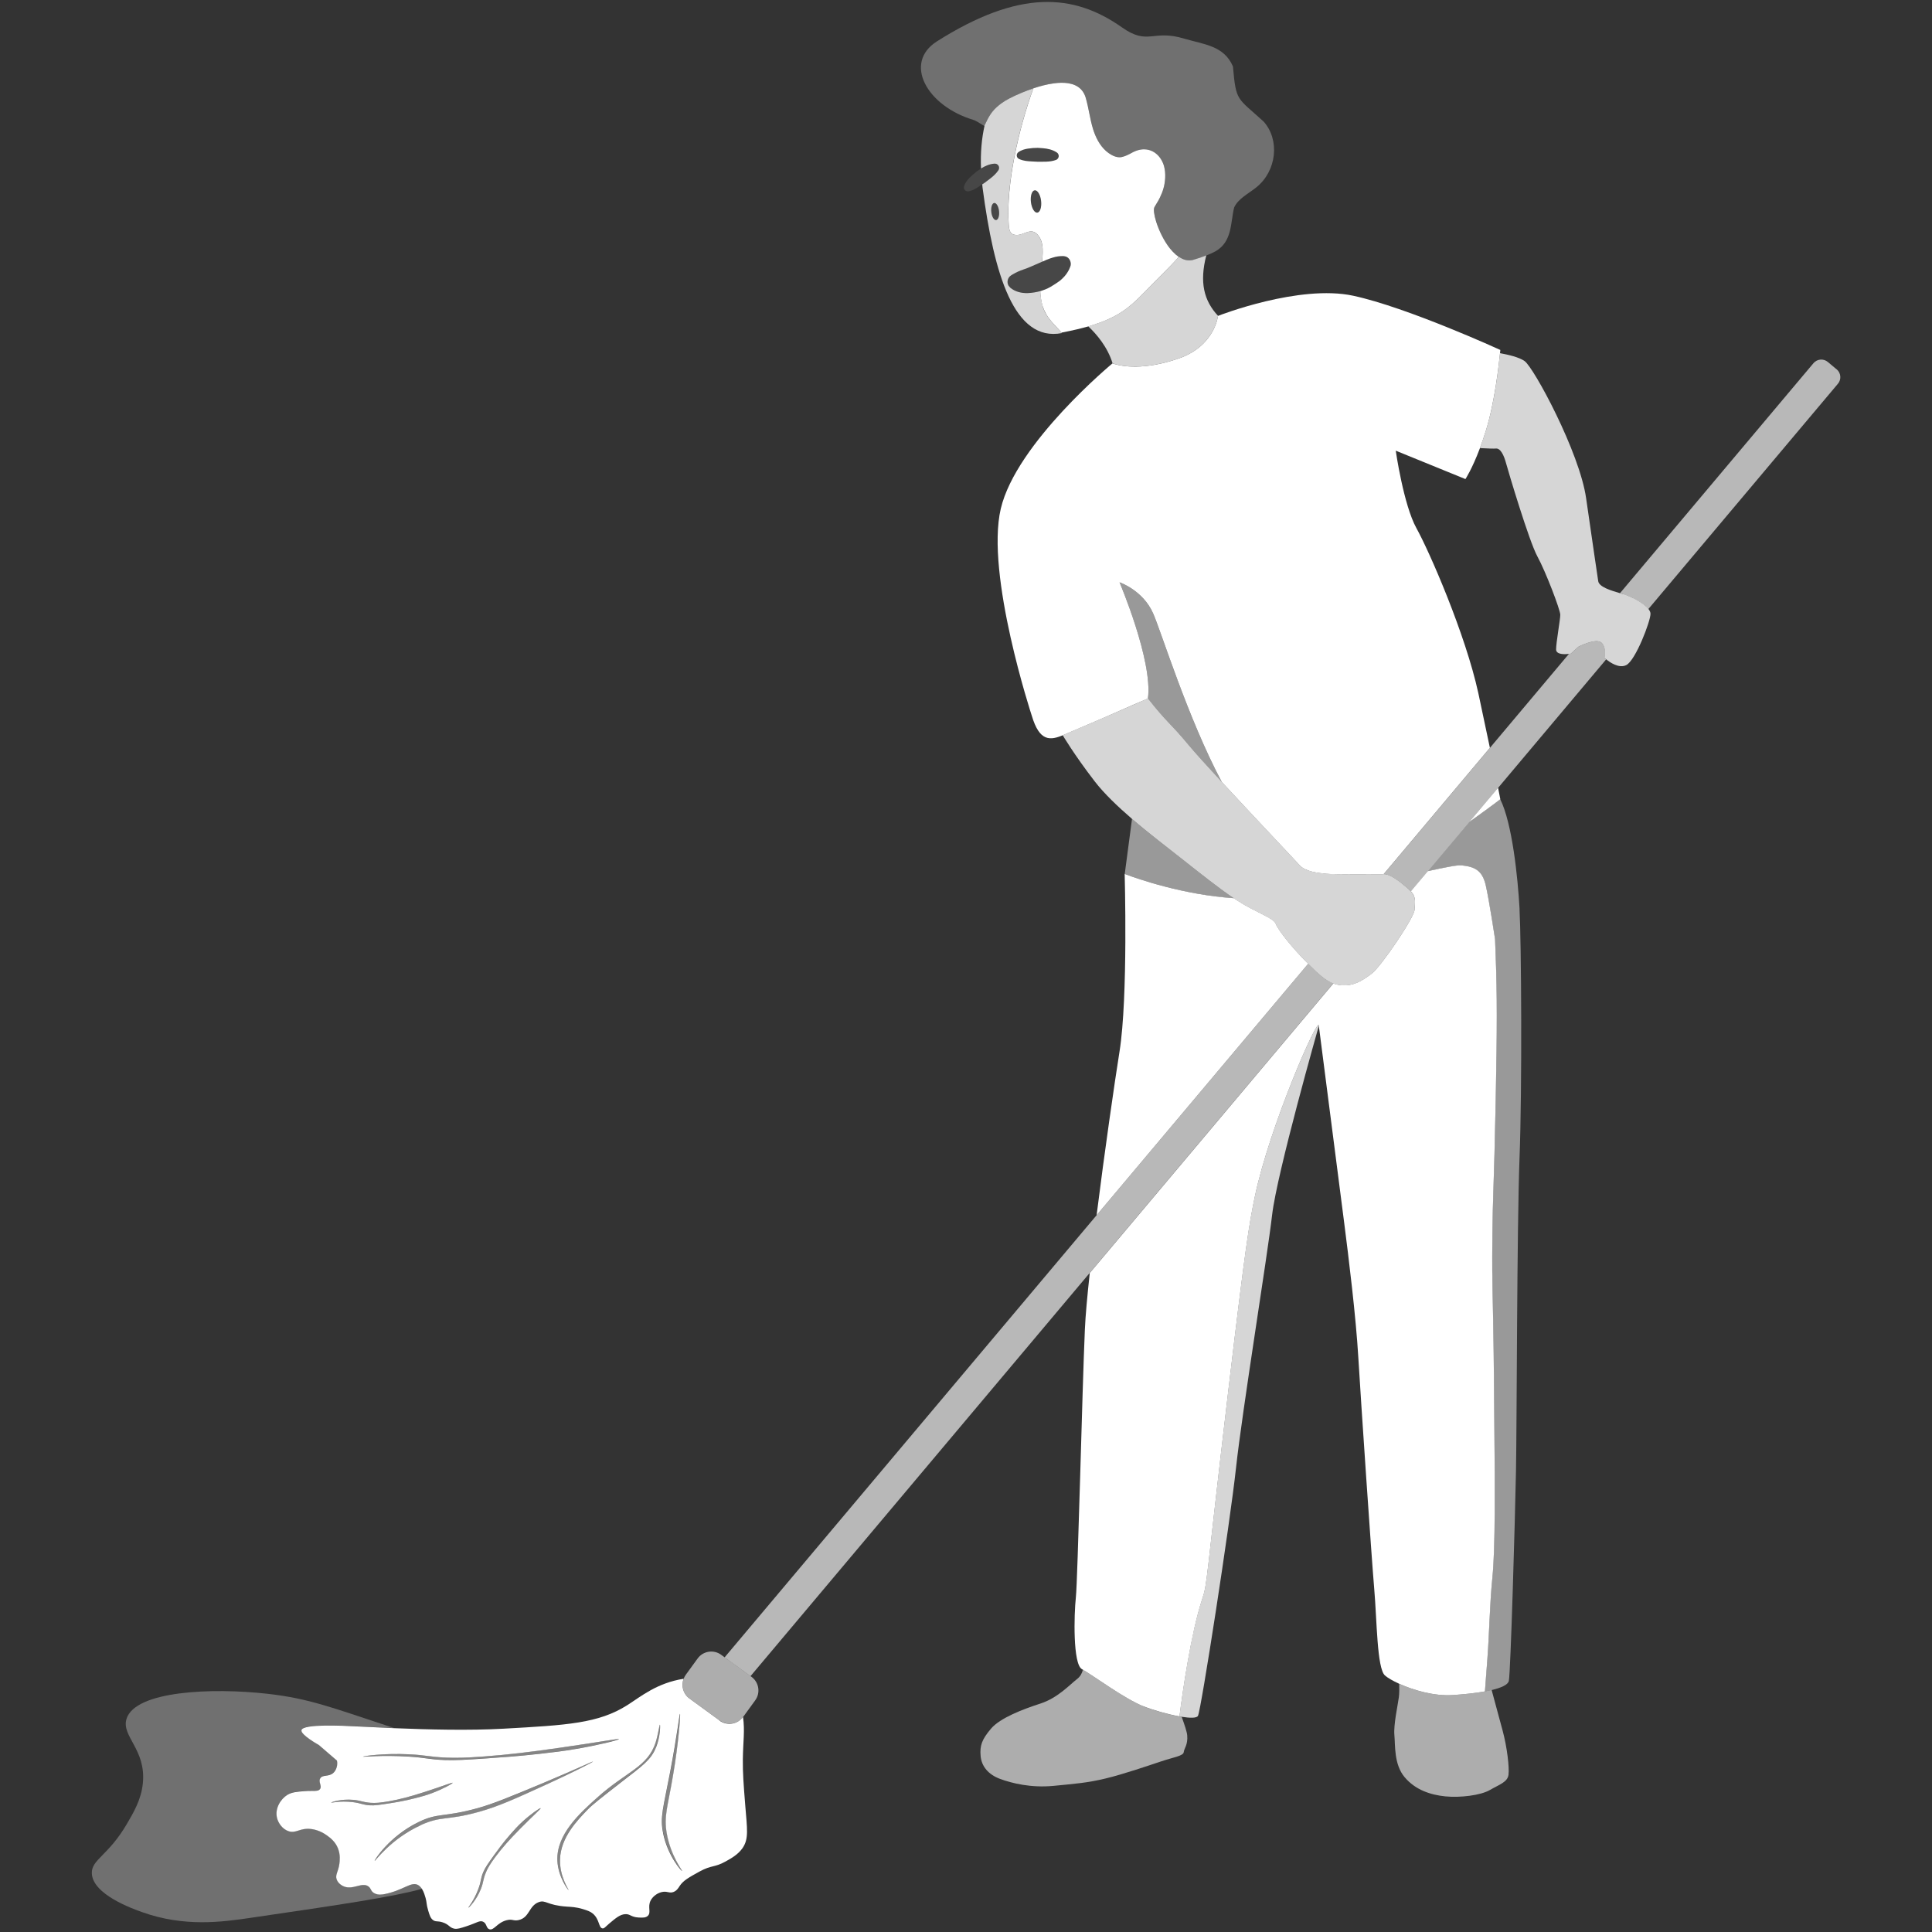 <svg viewBox="0 0 300 300" xmlns="http://www.w3.org/2000/svg"><rect x="0" y="0" width="300" height="300" fill="#333333" stroke="none"/><g fill="#fff"><path d="m 177.45 264.91 c -2.78 -1.11 -7.71 -4.73 -9.3 -5.64 -.11 .48 -.35 1.01 -.88 1.43 -1.21 .94 -3.03 2.96 -5.72 3.83 s -6.25 2.22 -7.67 3.9 -1.75 2.62 -1.61 4.24 c .14 1.61 1.21 2.89 3.03 3.56 s 4.77 1.41 8.27 1.08 c 3.5 -.34 5.25 -.47 8.07 -1.14 s 6.93 -2.09 8.74 -2.69 c 1.82 -.61 3.36 -.81 3.43 -1.41 .07 -.61 .67 -1.14 .54 -2.62 -.05 -.54 -.42 -1.66 -.86 -2.86 -.11 -.02 -.23 -.04 -.34 -.06 -1.83 -.32 -4.12 -.98 -5.7 -1.61 z" opacity=".6"/><path d="m 225.57 263.21 c -2.91 .19 -6.13 -.77 -8.3 -1.75 .02 .72 .02 1.55 -.06 2.11 -.15 1.14 -.84 4.26 -.69 5.86 s -.08 4.56 1.6 6.54 c 1.67 1.98 4.03 2.74 6.31 2.97 s 5.48 -.15 6.92 -.99 c 1.45 -.84 2.74 -1.22 2.89 -2.36 s -.23 -4.34 -.91 -6.85 c -.45 -1.65 -1.22 -4.53 -1.71 -6.32 -.33 .08 -.68 .16 -1.06 .22 -1.47 .27 -3.23 .46 -5.01 .57 z" opacity=".6"/><path d="m 225.57 263.21 c 1.79 -.12 3.54 -.3 5.01 -.57 .08 -1.26 .22 -2.84 .37 -4.91 .32 -4.22 .36 -8.47 .78 -12.69 .48 -4.85 .41 -13.16 .26 -29.77 -.14 -15.49 -.34 -14.72 -.26 -22.78 .07 -7.5 .24 -7.48 .52 -21.49 .23 -11.48 .22 -16.6 0 -22.52 -.04 -.94 -.07 -1.82 -.1 -2.66 0 0 -.9 -5.96 -1.44 -8.33 -.54 -2.36 -1.72 -2.9 -3.76 -3.12 -.62 -.07 -2.67 .33 -5.24 .9 l -2.63 3.12 c .88 .97 .61 1.75 .57 2.88 -.05 1.21 -5.2 8.82 -6.65 9.91 s -2.73 1.93 -4.67 1.81 c -.46 -.03 -.88 -.13 -1.29 -.28 l -37.82 44.96 c -.39 3.57 -.67 6.65 -.76 8.76 -.4 8.87 -1.11 38.94 -1.4 41.61 s -.48 10.39 .95 11.15 c .04 .02 .1 .05 .14 .08 1.59 .91 6.52 4.53 9.3 5.64 1.58 .63 3.87 1.29 5.7 1.61 .5 -3.93 1.78 -12.88 3.5 -18.13 .89 -2.7 .46 -1.9 4.16 -33.11 2.57 -21.69 3.14 -25.14 4.02 -29.37 2.27 -10.96 10 -28.55 9.96 -26.6 0 0 3.16 24.53 3.9 30.29 s 1.86 14.87 2.23 21.19 2.05 31.09 2.47 35.93 c .42 4.85 .42 12.33 1.66 13.44 .4 .36 1.2 .83 2.23 1.3 2.17 .98 5.39 1.94 8.3 1.75 z"/><path d="m 194.82 185.91 c -.88 4.22 -1.45 7.68 -4.02 29.37 -3.7 31.21 -3.27 30.41 -4.16 33.11 -1.73 5.25 -3 14.2 -3.5 18.13 .12 .02 .23 .04 .34 .06 1.32 .21 2.34 .22 2.54 -.14 .48 -.86 4.96 -29.75 5.91 -38.52 s 4.85 -32.74 5.6 -39.24 c .74 -6.5 7.25 -29.36 7.25 -29.36 .04 -1.95 -7.69 15.64 -9.96 26.6 z" opacity=".8"/><path d="m 235.96 141.17 c -.28 -4.99 -1.15 -13.34 -3 -17.06 0 0 -1.58 1.21 -4 2.94 -.27 .19 -.55 .39 -.84 .6 l -6.42 7.63 c 2.57 -.57 4.62 -.96 5.24 -.9 2.04 .22 3.22 .75 3.76 3.12 .54 2.36 1.44 8.33 1.44 8.33 .03 .83 .07 1.72 .1 2.66 .22 5.92 .23 11.05 0 22.52 -.28 14.01 -.45 13.99 -.52 21.49 -.08 8.06 .12 7.29 .26 22.78 .15 16.62 .22 24.92 -.26 29.77 -.42 4.22 -.46 8.46 -.78 12.69 -.16 2.07 -.29 3.65 -.37 4.91 .38 -.07 .72 -.14 1.06 -.22 1.5 -.36 2.53 -.82 2.66 -1.42 .28 -1.25 .97 -25.21 1.11 -32.55 s .14 -37.82 .55 -48.62 c .42 -10.81 .28 -33.66 0 -38.65 z" opacity=".5"/><path d="m 183.04 55.66 c 5.6 -1.94 6.09 -6.61 6.09 -6.61 h .01 c -2.21 -2.38 -2.9 -5.19 -1.83 -9.39 -.63 .25 -1.37 .51 -2.12 .72 -.74 .17 -1.45 -.04 -2.1 -.48 l -.14 .09 s 0 0 0 0 c -.77 .87 -1.58 1.69 -2.39 2.5 -.41 .41 -.81 .81 -1.22 1.22 -1.85 1.87 -3.14 3.34 -4.9 4.55 -.98 .67 -2.1 1.27 -3.55 1.8 -.38 .14 -.79 .27 -1.21 .41 -.23 .07 -.45 .14 -.69 .21 1.26 1.18 2.99 3.18 3.77 5.74 0 0 .01 -.01 .01 -.01 s .14 .06 .38 .14 c 1.1 .32 4.51 .97 9.9 -.89 z" opacity=".8"/><path d="m 161.94 47.61 c -.25 -.77 -.37 -1.59 -.4 -2.41 -.63 .18 -1.29 .28 -1.95 .31 -.95 .03 -1.95 -.19 -2.73 -.85 -.04 -.03 -.06 -.08 -.09 -.11 -.05 -.06 -.11 -.11 -.15 -.17 -.34 -.56 -.16 -1.29 .4 -1.63 l .16 -.1 c .67 -.41 1.19 -.61 1.7 -.79 .06 -.02 .11 -.04 .17 -.06 .56 -.17 1.09 -.45 1.67 -.68 .35 -.15 .73 -.31 1.1 -.48 .04 -.46 .07 -.91 .08 -1.37 .02 -.86 -.05 -1.77 -.53 -2.49 -1.32 -1.99 -2.61 .26 -4.14 -.42 -.51 -.23 -.57 -1.1 -.61 -1.56 -.42 -6.2 1.54 -14.77 3.83 -21.08 -.65 .22 -1.26 .46 -1.82 .69 -.75 .31 -1.4 .62 -1.88 .87 -.87 .45 -1.49 .91 -1.98 1.36 -1.07 .98 -1.44 1.95 -1.88 2.83 -.45 1.99 -.66 4.22 -.56 6.7 .63 -.39 1.31 -.71 2.12 -.76 .14 0 .28 .03 .4 .11 .15 .1 .25 .26 .28 .42 .03 .17 0 .34 -.1 .5 l -.01 .01 c -.36 .53 -.78 .9 -1.23 1.25 -.29 .23 -.59 .44 -.88 .67 -.07 .05 -.14 .09 -.21 .14 -.06 .04 -.12 .08 -.18 .12 .02 .17 .03 .34 .05 .51 1.78 13.46 4.9 24.02 12.33 22.58 -.02 -.03 -.05 -.06 -.07 -.08 -.81 -.92 -1.75 -1.78 -2.37 -2.82 -.23 -.38 -.4 -.78 -.54 -1.2 z m -7.26 -13.44 c -.33 .04 -.67 -.52 -.75 -1.25 s .12 -1.36 .45 -1.4 .67 .52 .75 1.25 -.12 1.36 -.45 1.4 z" opacity=".8"/><path d="m 170.88 50.07 c 1.45 -.54 2.57 -1.13 3.55 -1.8 1.76 -1.21 3.05 -2.68 4.9 -4.55 .41 -.41 .81 -.82 1.22 -1.22 .81 -.81 1.62 -1.63 2.39 -2.5 .03 -.04 .07 -.08 .1 -.11 -.16 -.11 -.31 -.23 -.47 -.36 -.3 -.26 -.59 -.57 -.87 -.91 -.99 -1.23 -1.75 -2.86 -2.17 -4.19 -.33 -1.07 -.45 -1.95 -.26 -2.28 .09 -.15 .18 -.31 .27 -.46 .03 -.04 .05 -.09 .08 -.13 .18 -.28 .34 -.57 .48 -.86 .24 -.49 .44 -.99 .58 -1.51 .06 -.21 .1 -.41 .14 -.62 .11 -.63 .15 -1.26 .09 -1.89 -.03 -.32 -.09 -.63 -.17 -.92 -.43 -1.46 -1.55 -2.51 -2.97 -2.57 -.14 -.01 -.29 0 -.43 .01 -.44 .04 -.91 .18 -1.39 .42 -.17 .09 -.35 .18 -.52 .28 -.26 .14 -.52 .25 -.78 .35 -.28 .1 -.56 .18 -.86 .17 -.43 -.01 -.85 -.17 -1.22 -.38 -1.2 -.67 -2 -1.84 -2.52 -3.1 -.12 -.29 -.23 -.59 -.32 -.89 -.49 -1.59 -.67 -3.27 -1.14 -4.87 -.46 -1.56 -1.69 -2.2 -3.21 -2.31 -.37 -.03 -.76 -.02 -1.16 .01 -.2 .02 -.41 .04 -.62 .07 -1.04 .14 -2.13 .43 -3.14 .77 -2.29 6.31 -4.24 14.87 -3.83 21.08 .03 .46 .09 1.33 .61 1.56 1.54 .68 2.83 -1.57 4.14 .42 .48 .72 .55 1.63 .53 2.49 -.01 .46 -.04 .91 -.08 1.37 .2 -.08 .41 -.18 .62 -.27 .04 -.02 .08 -.03 .12 -.05 .31 -.12 .64 -.25 1.01 -.35 .44 -.13 .94 -.22 1.56 -.2 .14 .01 .29 .05 .43 .09 .34 .15 .56 .44 .65 .77 .07 .25 .08 .52 -.03 .78 l -.2 .47 c -.04 .09 -.1 .18 -.15 .27 -.29 .53 -.74 1.01 -1.28 1.46 -.23 .17 -.48 .33 -.72 .49 -.47 .31 -.95 .61 -1.51 .83 -.11 .05 -.22 .08 -.33 .12 -.15 .06 -.3 .12 -.46 .16 0 0 0 0 -.01 0 .04 .82 .15 1.64 .4 2.41 .14 .42 .32 .82 .54 1.2 .61 1.04 1.56 1.9 2.37 2.82 .06 -.01 .12 -.01 .18 -.03 1.53 -.29 2.82 -.6 3.96 -.92 .24 -.07 .46 -.14 .69 -.21 .42 -.13 .83 -.27 1.21 -.41 z m -9.81 -17.05 c -.43 .05 -.87 -.68 -.99 -1.64 -.11 -.96 .15 -1.78 .59 -1.83 .43 -.05 .88 .68 .99 1.64 s -.15 1.78 -.59 1.83 z m 2.9 -8.19 l -.02 .01 c -.25 .09 -.49 .15 -.74 .19 -.48 .08 -.94 .08 -1.4 .08 -.24 0 -.47 0 -.71 0 -.46 -.01 -.93 -.05 -1.4 -.08 -.15 -.01 -.3 -.03 -.44 -.05 -.33 -.05 -.65 -.13 -1 -.29 h -.01 -.01 c -.02 -.01 -.03 -.03 -.05 -.04 -.07 -.04 -.14 -.09 -.19 -.16 -.1 -.14 -.13 -.3 -.11 -.46 .03 -.16 .11 -.3 .25 -.4 .23 -.17 .47 -.28 .72 -.37 s .5 -.14 .75 -.18 c .5 -.08 1.01 -.12 1.52 -.12 .25 .01 .51 .03 .76 .05 .76 .06 1.51 .21 2.21 .66 .12 .08 .21 .19 .26 .33 .03 .09 .04 .17 .04 .26 -.02 .26 -.18 .49 -.44 .58 z"/><path d="m 154.78 16.64 c .49 -.45 1.11 -.91 1.98 -1.36 .47 -.25 1.13 -.56 1.88 -.87 .56 -.24 1.17 -.48 1.82 -.69 1.02 -.34 2.1 -.63 3.14 -.77 .21 -.03 .41 -.05 .62 -.07 .4 -.03 .79 -.04 1.16 -.01 1.52 .11 2.75 .75 3.21 2.31 .47 1.6 .65 3.27 1.14 4.87 .09 .3 .2 .6 .32 .89 .52 1.27 1.32 2.43 2.52 3.1 .37 .21 .79 .37 1.22 .38 .3 .01 .58 -.07 .86 -.17 .27 -.1 .53 -.21 .78 -.35 .17 -.09 .35 -.19 .52 -.28 .48 -.25 .95 -.38 1.39 -.42 .15 -.01 .29 -.02 .43 -.01 1.42 .06 2.54 1.11 2.97 2.57 .09 .29 .14 .6 .17 .92 .06 .63 .02 1.27 -.09 1.89 -.04 .21 -.09 .42 -.14 .62 -.14 .52 -.34 1.02 -.58 1.51 -.14 .29 -.3 .58 -.48 .86 -.03 .04 -.05 .09 -.08 .13 -.09 .15 -.19 .3 -.27 .46 -.18 .33 -.07 1.21 .26 2.28 .42 1.34 1.18 2.97 2.17 4.19 .27 .34 .56 .65 .87 .91 .15 .13 .31 .25 .47 .36 .01 .01 .03 .02 .04 .03 .66 .43 1.37 .64 2.1 .48 .75 -.21 1.49 -.47 2.12 -.72 .61 -.24 1.13 -.48 1.46 -.67 2.6 -1.49 2.3 -4.43 2.87 -6.77 .62 -1.41 2.25 -2.17 3.49 -3.18 3.12 -2.54 3.64 -7.33 1.1 -10.18 -4.16 -3.8 -4.28 -3.05 -4.77 -8.56 -1.38 -3.23 -4.5 -3.42 -7.53 -4.31 -4.95 -1.52 -5.61 1.14 -9.72 -1.77 -7.48 -5.27 -15.93 -5.91 -28.71 2.18 -5.26 3.33 -1.62 10.02 5.67 12.2 .28 .08 .86 .42 1.69 .95 .01 -.02 .02 -.04 .03 -.06 .44 -.89 .81 -1.85 1.88 -2.83 z" opacity=".3"/><path d="m 164.12 23.66 c -.69 -.46 -1.45 -.6 -2.21 -.66 -.25 -.02 -.51 -.03 -.76 -.05 -.51 0 -1.01 .04 -1.52 .12 -.25 .04 -.5 .09 -.75 .18 s -.49 .21 -.72 .37 c -.14 .1 -.22 .24 -.25 .4 s .01 .32 .11 .46 c .05 .07 .12 .12 .19 .16 .02 .01 .03 .03 .05 .04 h .01 .01 c .34 .16 .67 .24 1 .29 .15 .02 .3 .04 .44 .05 .47 .03 .93 .07 1.4 .08 .24 -.01 .47 0 .71 0 .46 0 .92 0 1.4 -.08 .24 -.04 .49 -.1 .74 -.19 l .02 -.01 c .26 -.09 .43 -.32 .44 -.58 .01 -.09 -.01 -.17 -.04 -.26 -.05 -.14 -.14 -.25 -.26 -.33 z" opacity=".1"/><path d="m 153.82 27.69 c .44 -.34 .87 -.72 1.23 -1.25 l .01 -.01 c .1 -.15 .13 -.33 .1 -.49 -.03 -.17 -.13 -.32 -.28 -.42 -.12 -.08 -.27 -.12 -.4 -.11 -.81 .05 -1.49 .38 -2.12 .77 v -.01 s 0 0 -.01 0 c -.22 .14 -.44 .3 -.67 .44 -.4 .31 -.78 .65 -1.14 1 -.35 .37 -.67 .77 -.84 1.32 -.1 .32 .08 .66 .4 .76 .1 .04 .21 .03 .31 .02 h .01 c .55 -.12 .96 -.35 1.35 -.59 .27 -.17 .51 -.34 .77 -.51 .06 -.04 .13 -.08 .19 -.12 .07 -.05 .14 -.09 .21 -.14 .29 -.23 .59 -.44 .88 -.67 z" opacity=".1"/><path d="m 160.72 41.11 c -.57 .24 -1.11 .51 -1.67 .68 -.06 .02 -.11 .04 -.17 .06 -.51 .18 -1.03 .38 -1.7 .79 l -.16 .1 c -.56 .34 -.74 1.07 -.4 1.63 .04 .07 .1 .12 .15 .18 .03 .04 .06 .08 .09 .11 .78 .66 1.77 .88 2.72 .85 .67 -.03 1.33 -.13 1.95 -.31 .16 -.05 .31 -.11 .46 -.16 .11 -.04 .23 -.07 .34 -.12 .55 -.23 1.04 -.52 1.5 -.83 .25 -.16 .5 -.33 .72 -.49 .55 -.44 .99 -.92 1.28 -1.45 .05 -.09 .11 -.18 .15 -.28 l .2 -.46 c .11 -.26 .11 -.53 .04 -.79 -.09 -.33 -.31 -.62 -.65 -.76 -.14 -.06 -.29 -.09 -.43 -.09 -.62 -.02 -1.12 .07 -1.56 .2 -.37 .11 -.71 .24 -1.02 .36 -.04 .02 -.08 .03 -.12 .05 -.21 .1 -.42 .19 -.62 .28 -.38 .17 -.76 .32 -1.11 .48 z" opacity=".1"/><path d="m 154.38 31.52 c -.33 .04 -.53 .67 -.45 1.4 s .42 1.29 .75 1.25 .53 -.67 .45 -1.4 -.42 -1.29 -.75 -1.25 z" opacity=".1"/><path d="m 160.67 29.55 c -.43 .05 -.7 .87 -.59 1.83 s .55 1.69 .99 1.64 c .43 -.05 .7 -.87 .59 -1.83 s -.55 -1.69 -.99 -1.64 z" opacity=".1"/><path d="m 202.91 149.43 c -2.18 -2.18 -4.44 -4.99 -4.8 -5.96 s -3.16 -1.8 -5.95 -3.62 c -.19 -.12 -.38 -.25 -.57 -.38 -.96 -.06 -1.9 -.16 -2.82 -.27 -7.74 -.96 -14.12 -3.49 -14.13 -3.5 s .55 19.1 -.8 27.57 c -.78 4.89 -2.32 15.57 -3.56 25.43 l 32.86 -39.05 c -.08 -.08 -.15 -.15 -.23 -.23 z"/><path d="m 228.13 127.65 c .29 -.21 .57 -.41 .84 -.6 2.42 -1.73 4 -2.94 4 -2.94 s -.13 -.65 -.35 -1.79 z"/><path d="m 64.87 292.65 c -1.07 -.5 -2.26 .88 -5.11 1.44 -.4 .08 -1.06 .19 -1.65 -.15 -.56 -.33 -.44 -.7 -.87 -1.03 -1.01 -.76 -2.47 .66 -3.94 -.06 -.11 -.06 -.77 -.38 -1 -1.03 -.26 -.73 .25 -1.15 .42 -2.41 .07 -.47 .19 -1.42 -.22 -2.42 -.42 -1.04 -1.19 -1.61 -1.62 -1.94 -.33 -.25 -1.24 -.9 -2.53 -1.06 -1.79 -.22 -2.35 .76 -3.57 .32 -.91 -.33 -1.55 -1.22 -1.75 -2.07 -.36 -1.49 .59 -2.92 1.59 -3.54 .71 -.44 1.52 -.5 2.68 -.59 1.4 -.11 2.12 .1 2.42 -.34 .34 -.49 -.32 -1.09 .03 -1.65 .37 -.61 1.34 -.19 2.05 -.86 .49 -.46 .69 -1.26 .54 -1.9 0 0 -2.81 -2.42 -2.81 -2.42 s -2.83 -1.57 -2.7 -2.29 c .19 -1.04 6.67 -.69 8.23 -.61 1.72 .09 3.84 .2 6.15 .29 -.4 -.13 -.79 -.26 -1.19 -.39 -8.62 -2.84 -12.11 -4.2 -18.38 -4.92 -8.8 -1 -20.62 -.46 -21.99 3.87 -.86 2.72 3.08 4.75 2.53 10.04 -.26 2.52 -1.41 4.46 -2.51 6.34 -2.88 4.91 -5.49 5.47 -5.41 7.63 .13 3.28 6.33 5.49 7.82 6.02 6.54 2.33 12.36 1.54 16.84 .88 14.12 -2.07 22 -3.23 26.63 -4.51 -.18 -.28 -.4 -.52 -.68 -.65 z" opacity=".3"/><path d="m 111.73 267.15 l -4.68 -3.41 c -.98 -.72 -1.31 -1.98 -.9 -3.06 -4.14 .65 -6.63 2.75 -8.72 4.08 -4.47 2.85 -9.39 3.12 -19.24 3.67 -5.3 .3 -11.69 .14 -17 -.08 -2.32 -.1 -4.43 -.21 -6.15 -.29 -1.56 -.08 -8.04 -.43 -8.23 .61 -.13 .72 2.7 2.29 2.7 2.29 s 2.81 2.42 2.81 2.42 c .15 .64 -.06 1.45 -.54 1.9 -.71 .67 -1.68 .24 -2.05 .86 -.34 .56 .31 1.16 -.03 1.65 -.3 .45 -1.02 .23 -2.42 .34 -1.16 .09 -1.97 .15 -2.68 .59 -.99 .62 -1.94 2.05 -1.59 3.54 .2 .84 .84 1.74 1.75 2.07 1.22 .44 1.78 -.54 3.57 -.32 1.29 .16 2.2 .82 2.53 1.06 .43 .32 1.21 .9 1.62 1.94 .4 1 .28 1.95 .22 2.42 -.18 1.26 -.68 1.69 -.42 2.41 .24 .66 .89 .98 1 1.03 1.47 .72 2.93 -.7 3.94 .06 .44 .33 .32 .71 .87 1.03 .59 .34 1.25 .23 1.65 .15 2.86 -.57 4.05 -1.94 5.11 -1.44 .28 .13 .5 .37 .68 .65 .29 .46 .45 1.03 .56 1.41 .19 .66 .1 .95 .4 1.94 .23 .77 .36 1.17 .73 1.46 .44 .34 .7 .11 1.51 .37 1.03 .33 1.05 .84 1.84 .99 .42 .08 .91 -.07 1.86 -.38 1.65 -.54 2.03 -.94 2.56 -.72 .63 .27 .47 1.02 1.01 1.19 .71 .21 1.18 -1.01 2.64 -1.4 .95 -.26 1.08 .17 1.93 -.04 1.68 -.41 1.53 -2.18 3.07 -2.77 1.11 -.42 1.23 .48 4.39 .69 .63 .04 1.42 .06 2.47 .38 .74 .23 1.15 .36 1.57 .71 1.05 .9 .87 2.19 1.48 2.29 .27 .04 .4 -.19 1.04 -.74 1.03 -.87 1.7 -1.43 2.5 -1.47 .78 -.04 .87 .45 2.05 .52 .61 .03 1.11 .06 1.45 -.25 .58 -.54 -.08 -1.38 .45 -2.4 .36 -.69 1.16 -1.25 1.95 -1.34 .69 -.08 .99 .25 1.58 .03 .54 -.2 .79 -.66 .98 -.95 .56 -.84 1.4 -1.3 3.06 -2.22 1.94 -1.06 2.3 -.59 4.08 -1.58 .88 -.49 1.88 -1.05 2.58 -2.02 1.04 -1.46 .75 -2.98 .45 -6.73 -.26 -3.29 -.39 -4.95 -.37 -7.09 .04 -2.87 .33 -4.37 .03 -6.59 -.86 1.16 -2.49 1.41 -3.66 .56 z m -48.06 5.26 c 2.5 .13 3 .4 5.63 .51 1.52 .06 3.03 .04 5.92 -.18 3.58 -.27 6.98 -.66 11.99 -1.39 6.07 -.87 8.87 -1.42 8.89 -1.3 .02 .13 -3.2 .93 -6.58 1.51 -2.07 .36 -3.6 .53 -5.7 .77 -3.47 .39 -6.06 .56 -8.22 .71 -3.29 .22 -4.94 .32 -6.53 .26 -2.58 -.1 -2.78 -.36 -5.69 -.54 -4.18 -.26 -7.01 .08 -7.01 .01 s 3.19 -.57 7.29 -.36 z m -6.23 7.92 c -1.22 -.08 -1.32 -.34 -2.7 -.5 -1.98 -.23 -3.32 .14 -3.32 .08 0 -.07 1.52 -.6 3.46 -.43 1.18 .11 1.42 .37 2.67 .46 .72 .05 1.43 .01 2.81 -.23 1.7 -.3 3.31 -.72 5.69 -1.49 2.88 -.93 4.22 -1.49 4.23 -1.38 .01 .13 -1.53 .96 -3.13 1.57 -.99 .38 -1.71 .56 -2.71 .82 -1.65 .42 -2.88 .62 -3.9 .78 -1.56 .24 -2.34 .37 -3.1 .32 z m 7.89 3.09 c -4.68 2.14 -7.07 5.61 -7.15 5.53 s 2.26 -3.8 6.79 -6.01 c 3.06 -1.5 3.85 -.71 9.12 -2.15 2.49 -.68 5.09 -1.77 10.3 -3.94 4.8 -2.01 7.67 -3.38 7.7 -3.32 .03 .07 -3.35 1.79 -7.16 3.53 -5.07 2.32 -7.61 3.47 -10.62 4.3 -5.04 1.39 -5.75 .57 -8.99 2.05 z m 10.13 7.32 c -.49 1.15 -.35 1.48 -.79 2.58 -.72 1.82 -1.88 2.93 -1.94 2.9 s .87 -1.06 1.56 -2.93 c .48 -1.3 .29 -1.5 .77 -2.63 .3 -.69 .76 -1.34 1.68 -2.62 .61 -.84 1.33 -1.85 2.45 -3.13 .68 -.77 1.17 -1.34 1.95 -2.05 1.27 -1.16 2.7 -2.15 2.81 -2.09 .1 .06 -1 1 -3.13 3.15 -1.76 1.78 -2.86 3.03 -3.89 4.41 -.83 1.12 -1.19 1.74 -1.47 2.4 z m 26.41 -19.43 c -.78 1.98 -2.11 2.87 -5.38 5.41 -3.03 2.36 -4.55 3.55 -5.22 4.25 -1.68 1.74 -4.21 4.36 -4.31 7.75 -.08 2.68 1.39 4.74 1.33 4.77 -.07 .03 -1.63 -2.05 -1.74 -4.57 -.18 -4.07 3.49 -7.38 6.16 -9.77 4.52 -4.07 7.89 -4.75 9.11 -8.63 .36 -1.15 .58 -2.73 .65 -2.72 s .08 1.81 -.59 3.51 z m 1.1 13.34 c -.52 -2.51 .03 -3.91 1.09 -9.5 1.08 -5.64 1.44 -9.04 1.53 -9.03 .1 .02 -.2 4.44 -1.11 9.74 -.81 4.76 -1.41 6.13 -.95 8.8 .61 3.51 2.47 5.82 2.38 5.86 -.09 .05 -2.23 -2.35 -2.95 -5.88 z"/><path d="m 63.39 272.75 c 2.91 .18 3.12 .44 5.69 .54 1.59 .06 3.23 -.05 6.53 -.26 2.16 -.14 4.75 -.32 8.22 -.71 2.1 -.24 3.62 -.41 5.7 -.77 3.38 -.59 6.6 -1.39 6.58 -1.51 s -2.82 .43 -8.89 1.3 c -5.01 .72 -8.41 1.12 -11.99 1.39 -2.89 .22 -4.4 .24 -5.92 .18 -2.63 -.11 -3.13 -.38 -5.63 -.51 -4.11 -.21 -7.3 .3 -7.29 .36 0 .06 2.83 -.28 7.01 -.01 z" opacity=".4"/><path d="m 84.94 277.06 c 3.81 -1.74 7.19 -3.46 7.16 -3.53 s -2.9 1.31 -7.7 3.32 c -5.2 2.18 -7.8 3.27 -10.3 3.94 -5.27 1.44 -6.06 .65 -9.12 2.15 -4.53 2.22 -6.87 5.93 -6.79 6.01 s 2.46 -3.39 7.15 -5.53 c 3.24 -1.48 3.94 -.66 8.99 -2.05 3.01 -.83 5.55 -1.99 10.62 -4.3 z" opacity=".4"/><path d="m 104.5 275.85 c .91 -5.3 1.21 -9.73 1.11 -9.74 -.09 -.01 -.45 3.39 -1.53 9.03 -1.07 5.59 -1.61 6.99 -1.09 9.5 .73 3.52 2.86 5.92 2.95 5.88 .09 -.05 -1.77 -2.36 -2.38 -5.86 -.47 -2.67 .13 -4.04 .95 -8.8 z" opacity=".4"/><path d="m 101.82 270.5 c -1.22 3.89 -4.58 4.56 -9.11 8.63 -2.66 2.39 -6.34 5.7 -6.16 9.77 .11 2.52 1.68 4.6 1.74 4.57 .07 -.03 -1.4 -2.09 -1.33 -4.77 .1 -3.4 2.63 -6.01 4.31 -7.75 .68 -.7 2.19 -1.88 5.22 -4.25 3.27 -2.55 4.59 -3.44 5.38 -5.41 .67 -1.7 .66 -3.5 .59 -3.51 s -.29 1.57 -.65 2.72 z" opacity=".4"/><path d="m 64.44 279.23 c 1 -.26 1.72 -.44 2.71 -.82 1.61 -.61 3.14 -1.44 3.13 -1.57 -.01 -.12 -1.34 .45 -4.23 1.38 -2.38 .76 -4 1.19 -5.69 1.49 -1.37 .24 -2.09 .28 -2.81 .23 -1.25 -.08 -1.48 -.35 -2.67 -.46 -1.95 -.17 -3.46 .36 -3.46 .43 0 .06 1.34 -.3 3.32 -.08 1.38 .16 1.47 .42 2.7 .5 .75 .05 1.53 -.07 3.1 -.32 1.02 -.16 2.26 -.36 3.9 -.78 z" opacity=".4"/><path d="m 76.94 288.33 c 1.03 -1.38 2.14 -2.63 3.89 -4.41 2.13 -2.16 3.23 -3.09 3.13 -3.15 -.11 -.07 -1.54 .93 -2.81 2.09 -.78 .71 -1.27 1.27 -1.95 2.05 -1.12 1.28 -1.85 2.29 -2.45 3.13 -.92 1.29 -1.38 1.93 -1.68 2.62 -.48 1.13 -.29 1.33 -.77 2.63 -.69 1.87 -1.62 2.9 -1.56 2.93 s 1.22 -1.08 1.94 -2.9 c .44 -1.1 .31 -1.43 .79 -2.58 .28 -.66 .64 -1.29 1.47 -2.4 z" opacity=".4"/><path d="m 248.65 99.78 c -.86 -.76 -3.56 .65 -3.56 .65 l -1.17 1.07 s -.12 .02 -.3 .04 l -12.26 14.58 -16.51 19.63 h .1 c .95 0 2.38 1.12 3.74 2.27 .16 .13 .28 .26 .4 .39 l 2.63 -3.12 6.42 -7.63 4.49 -5.33 16.78 -19.95 c -.17 -.14 -.27 -.23 -.27 -.23 s .39 -1.6 -.48 -2.36 z" opacity=".65"/><path d="m 285.19 57.35 l -1.36 -1.14 c -.67 -.57 -1.68 -.48 -2.24 .19 l -30.04 35.71 c .19 .06 .37 .11 .53 .16 1.15 .35 3.11 1.33 3.88 2.3 l 29.43 -34.98 c .57 -.67 .48 -1.68 -.19 -2.24 z" opacity=".65"/><path d="m 203.13 149.66 l -32.86 39.05 -57.75 68.64 4.02 2.92 52.67 -62.61 37.82 -44.96 c -1.25 -.47 -2.37 -1.52 -3.91 -3.05 z" opacity=".65"/><path d="m 111.99 256.96 c -1.17 -.86 -2.82 -.6 -3.67 .58 l -1.84 2.53 c -.14 .19 -.24 .4 -.32 .61 -.41 1.08 -.08 2.35 .9 3.06 l 4.68 3.41 c 1.17 .85 2.8 .6 3.66 -.56 l .02 -.02 1.84 -2.53 c .86 -1.17 .6 -2.82 -.58 -3.67 l -.12 -.09 -4.02 -2.92 -.54 -.39 z" opacity=".6"/><path d="m 173.84 90.42 s 5.18 12.18 4.41 18.04 c 2.99 3.8 3.41 3.72 6.33 7.25 .92 1.11 2.87 3.26 5.14 5.72 -5.3 -9.96 -9.39 -23.32 -10.67 -26.2 -1.6 -3.61 -5.21 -4.81 -5.21 -4.81 z" opacity=".5"/><path d="m 188.77 139.21 c .93 .12 1.87 .21 2.82 .27 -2.58 -1.74 -5.11 -3.79 -8.26 -6.27 -1.89 -1.48 -4.79 -3.67 -7.55 -6.06 -.64 4.8 -1.13 8.56 -1.13 8.56 .01 0 6.39 2.53 14.13 3.5 z" opacity=".5"/><path d="m 252.08 92.27 c -.17 -.05 -.35 -.1 -.53 -.16 -1.42 -.42 -3.25 -.97 -3.38 -1.87 -.14 -1.01 -.87 -5.79 -1.88 -12.89 s -8.11 -20.28 -9.56 -21.29 c -.85 -.6 -2.55 -.99 -3.81 -1.22 -.17 1.71 -.8 7.52 -2.16 11.92 -.33 1.06 -.65 1.99 -.96 2.82 1.28 .07 2.23 .1 2.44 .07 .76 -.11 1.3 1.08 1.62 2.27 s 3.56 12.09 4.86 14.47 3.56 8.31 3.56 9.07 -.65 4.3 -.65 5.38 c 0 .84 1.38 .77 1.99 .7 .18 -.02 .3 -.04 .3 -.04 l 1.17 -1.07 s 2.7 -1.4 3.56 -.65 c .86 .76 .48 2.36 .48 2.36 s .1 .1 .27 .23 c .58 .48 2 1.47 3.12 .91 1.45 -.72 3.77 -6.81 3.77 -7.97 0 -.24 -.12 -.49 -.32 -.75 -.77 -.97 -2.73 -1.95 -3.88 -2.3 z" opacity=".8"/><path d="m 229.8 69.59 c .31 -.83 .64 -1.77 .96 -2.82 1.35 -4.4 1.99 -10.2 2.16 -11.92 .03 -.32 .05 -.51 .05 -.51 s -14.43 -6.61 -22.85 -8.42 c -8.36 -1.79 -20.79 3.05 -20.98 3.13 h -.01 s -.49 4.67 -6.09 6.61 c -5.39 1.87 -8.8 1.21 -9.9 .89 -.26 -.07 -.39 -.13 -.39 -.13 s -14.94 12.35 -17.35 22.57 c -2.4 10.22 4.81 32.13 4.81 32.13 1.2 4.04 2.82 3.93 5.03 2.96 l .12 -.05 c .39 -.17 1.67 -.72 2.95 -1.26 l 2.83 -1.21 s 0 0 0 0 c 3.61 -1.6 7.11 -3.1 7.11 -3.1 .78 -5.86 -4.41 -18.04 -4.41 -18.04 s 3.61 1.2 5.21 4.81 c 1.28 2.88 5.37 16.24 10.67 26.2 4.96 5.36 11.44 12.2 12.05 12.89 .88 1.02 2.79 1.22 4.14 1.36 1.32 .13 7.71 .07 8.93 .07 l 16.51 -19.63 c -.51 -2.46 -1.12 -5.35 -1.79 -8.46 -2.01 -9.22 -7.62 -22.05 -9.62 -25.65 -2 -3.61 -3.21 -12.03 -3.21 -12.03 l 10.82 4.41 s 1.02 -1.53 2.25 -4.79 z"/><path d="m 205.91 135.67 c -1.36 -.14 -3.26 -.34 -4.14 -1.36 -.61 -.7 -7.09 -7.53 -12.05 -12.89 -2.27 -2.46 -4.22 -4.61 -5.14 -5.72 -2.92 -3.53 -3.34 -3.44 -6.33 -7.25 l -6.48 2.83 -.63 .27 c -.44 .19 -1.63 .7 -2.83 1.21 l -2.95 1.26 -.12 .05 -.22 .1 s 1.72 2.95 4.98 7.18 c 1.45 1.88 3.57 3.9 5.77 5.8 2.77 2.38 5.67 4.58 7.55 6.06 3.16 2.48 5.68 4.53 8.26 6.27 .19 .13 .38 .26 .57 .38 2.78 1.81 5.58 2.65 5.95 3.62 .36 .97 2.63 3.78 4.8 5.96 l .23 .23 c 1.54 1.53 2.66 2.58 3.91 3.05 .41 .15 .83 .25 1.29 .28 1.94 .12 3.22 -.72 4.67 -1.81 s 6.6 -8.7 6.65 -9.91 c .05 -1.13 .31 -1.91 -.57 -2.88 -.12 -.13 -.24 -.25 -.4 -.39 -1.36 -1.16 -2.78 -2.27 -3.74 -2.27 -.03 0 -.07 0 -.1 0 -1.22 0 -7.61 .06 -8.93 -.07 z" opacity=".8"/></g></svg>